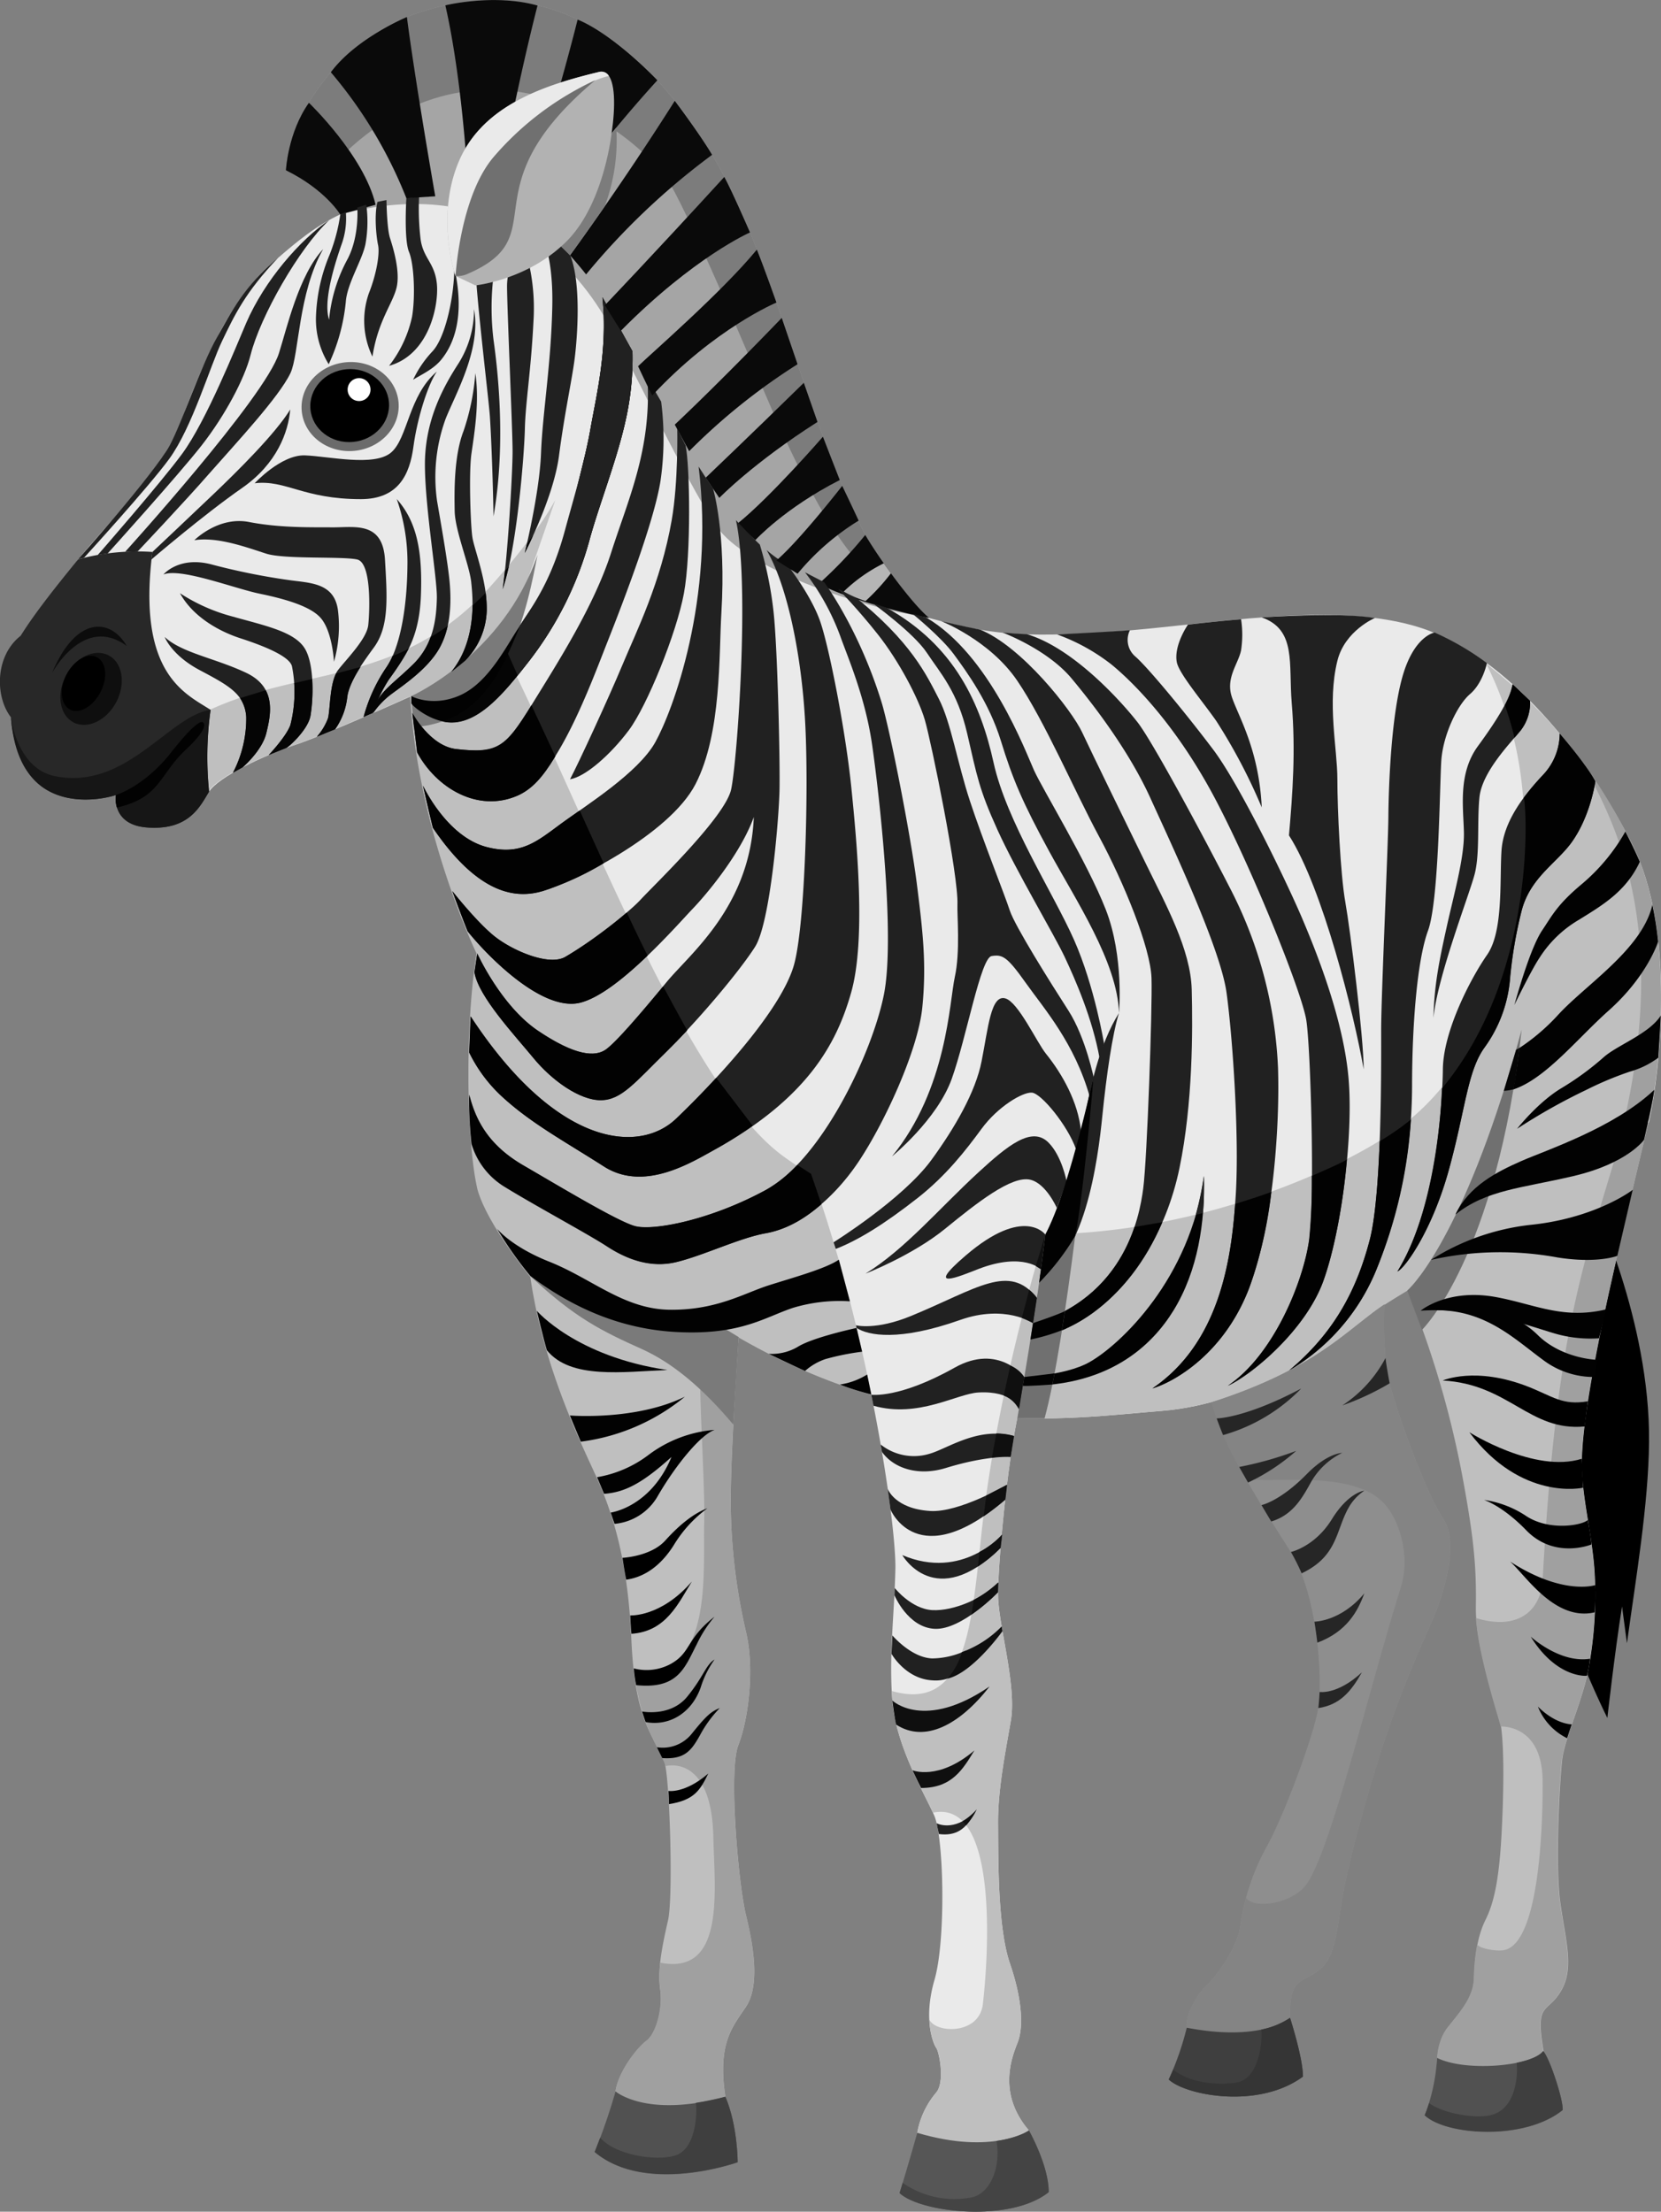 <svg xmlns="http://www.w3.org/2000/svg" width="375.54" height="500" viewBox="0 0 375.54 500">
  <rect x="0" y="0" width="375.54" height="500" fill="#808080" stroke="none"/>
  <defs>
    <style>
      .cls-1 {
        fill: #eaeaea;
      }

      .cls-2 {
        fill: #bfbfbf;
      }

      .cls-3 {
        fill: #a0a0a0;
      }

      .cls-4 {
        fill: #282828;
      }

      .cls-5 {
        fill: #161616;
      }

      .cls-6 {
        fill: #a5a5a5;
      }

      .cls-7 {
        fill: #7c7c7c;
      }

      .cls-8 {
        fill: #0a0a0a;
      }

      .cls-9 {
        fill: #0f0f0f;
      }

      .cls-10 {
        fill: #020202;
      }

      .cls-11 {
        fill: #7a7a7a;
      }

      .cls-12 {
        fill: #212121;
      }

      .cls-13 {
        fill: #050505;
      }

      .cls-14 {
        fill: #b2b2b2;
      }

      .cls-15 {
        fill: #515151;
      }

      .cls-16 {
        fill: #3f3f3f;
      }

      .cls-17 {
        fill: #8e8e8e;
      }

      .cls-18 {
        fill: #848484;
      }

      .cls-19 {
        fill: #353535;
      }

      .cls-20 {
        fill: #565656;
      }

      .cls-21 {
        fill: #444;
      }

      .cls-22 {
        fill: #707070;
      }

      .cls-23 {
        fill: #6b6b6b;
      }

      .cls-24 {
        fill: #fff;
      }

      .cls-25 {
        fill: #0c0c0c;
      }

      .cls-26 {
        fill: #b5b5b5;
      }

      .cls-27 {
        fill: #262626;
      }
    </style>
  </defs>
  <title>Zebra</title>
  <g id="Слой_2" data-name="Слой 2">
    <g id="Lager_1" data-name="Lager 1">
      <g>
        <path class="cls-1" d="M93,157.37s-19.31,8.72-26.17,11S49.34,175.64,47.26,179s-35.13-45.59-29.6-52.52S37,105.79,40.62,96.1,50.88,68.6,61.18,59.76c8.77-7.54,16.62-15,35.1-15.37s28.25,6.44,38.63,21.39,24.3,48,38.42,58.57,23.47,11.84,36.76,15.37,19.94,4.57,41.33,3.11,50.47-7.27,70-.83S359,171.08,369,190.81s6.23,51.51,3.95,62.31-56.56,38.08-63.21,44.17-25.89,20-47.08,21.67-56.21,7.41-98.86-18.62c-28.25-5.82-44.51-8-52.2-31.71-2.49-10.59-6.37-36.28-3.67-53.1C107.91,215.52,94.62,187.9,93,157.37Z"/>
        <path class="cls-2" d="M368.76,190.81C361.73,176.89,353,163.31,336,150a79.12,79.12,0,0,1,7.82,25.26c3.74,26.94-4.86,62-26,78.59-19,15-90.35,44-140.65,7.6-22.5-16.3-45.45-79.4-63.35-114.57L125.56,113s-3.4,6.86-14.12,18.95c-20.63,23.25-42.23,18.48-64,28.52A24,24,0,0,0,47.06,179c2.08-3.32,12.67-8.31,19.52-10.59s26.17-11,26.17-11c1.66,30.53,15,58.15,15,58.15-2.7,16.82-2.28,42.78.21,53.37,2.22,7.89,11.79,19.57,11.79,19.57,11.47,9.37,27,9.94,43.87,11.86,42.65,26,77.67,20.28,98.86,18.62s40.15-15.21,46.8-21.3,61-33.33,63.48-44.53C375.12,242.34,378.73,210.54,368.76,190.81Z"/>
        <path class="cls-3" d="M369,190.81A133.42,133.42,0,0,0,357.66,172c6.2,12.45,22.11,37.1,7.21,90.75l8-9.62C375.2,242.31,378.94,210.54,369,190.81Z"/>
        <path class="cls-4" d="M47.61,160.48c-5.61-3.67-16.7-8-13.15-35.7a51.05,51.05,0,0,0-16.79,1.67c-4.66,5.71-9.71,12-13,17.28-5.82,4.57-5.82,13.71-2.21,18.41.41,5,2.21,12.74,7.75,16.2s12.8,2.49,16,1.38c0,0-1.13,6.71,7,7.34,9.54.73,12-4.78,14.05-8.1A77.7,77.7,0,0,1,47.61,160.48Z"/>
        <path class="cls-5" d="M47.61,160.48c-9.42,1.32-19,18.21-35.13,15-8.72-1.73-10-13.33-10-13.33,1.8,25,23.75,17.58,23.75,17.58s-1.13,6.71,7,7.34c9.54.73,12-4.78,14.05-8.1A77.7,77.7,0,0,1,47.61,160.48Z"/>
        <path class="cls-6" d="M76.93,48.49s-2.11-7.5-12.28-10C64.44,31,73.43,9.18,96.21,2.37,120.3-4.85,142.52,4.3,161,35s25.48,86.12,49.08,104.67c-17.47-2.67-41.5-11.4-48-20.56-5.3-7.49-16.12-29.93-23.81-44.59S112.16,39.06,76.93,48.49Z"/>
        <path class="cls-7" d="M76.64,35.86l-12,2.63C64.44,31,73.43,9.18,96.21,2.37,120.3-4.85,142.52,4.3,161,35s25.48,86.12,49.08,104.67c-16-7.27-24.83-23.87-33-41.33-3.89-8.3-16.82-40.17-24.5-54.83S108.74,3.85,76.64,35.86Z"/>
        <path class="cls-8" d="M152.56,22.8c-12.21,19.3-23.68,34.92-23.68,34.92s2.24,2.53,3.63,4.32A160.09,160.09,0,0,1,161,35C158.1,30.13,152.56,22.8,152.56,22.8Z"/>
        <path class="cls-8" d="M130.6,4.42c-6.6,26.15-13.46,44.74-13.46,44.74l4.48,3.12a322.59,322.59,0,0,1,27-34.13S139,7.94,130.6,4.42Z"/>
        <path class="cls-8" d="M69.84,23.24C65.06,30,64.64,38.49,64.64,38.49c9,4.44,12.28,10,12.28,10l8-2.2C82.32,35.18,69.84,23.24,69.84,23.24Z"/>
        <path class="cls-8" d="M100.69,1.21C104.93,19.81,106,45,106,45a39.32,39.32,0,0,1,6,1.63c4.18-24.93,9.53-45.38,9.53-45.38C111.65-1.51,100.69,1.21,100.69,1.21Z"/>
        <path class="cls-8" d="M152.56,96l3.25,6a140.5,140.5,0,0,1,24.51-19.66l-3.57-10.47S163.33,85.85,152.56,96Z"/>
        <path class="cls-8" d="M159.55,108l3.08,4.56s7.65-7.91,22.2-17.17l-3.09-8.85C169.29,98.73,159.55,108,159.55,108Z"/>
        <path class="cls-8" d="M195.63,120.94a96.81,96.81,0,0,1-10.46,11c5.79,3.38,20.67,7.1,24.92,7.75C206.82,137.15,199.53,127.51,195.63,120.94Z"/>
        <path class="cls-8" d="M189.87,108.52c-.26-.61-3.81-9.79-3.81-9.79s-12,13.8-19.34,19.66l4.05,3.72S177.41,114.86,189.87,108.52Z"/>
        <path class="cls-9" d="M26.36,158.58c-2.14,4.21-6.46,6.35-9.65,4.78s-4-6.26-1.9-10.47,6.46-6.35,9.65-4.78S28.5,154.37,26.36,158.58Z"/>
        <path d="M22.74,156.42c-1.67,3.28-4.76,5.09-6.89,4s-2.52-4.57-.84-7.85,4.76-5.09,6.89-4S24.41,153.14,22.74,156.42Z"/>
        <path class="cls-10" d="M26.22,179.73s6.4-1.9,12.47-9.62c6.8-8.65,7.27-6.71,7.27-6.71s1.58.89-3.86,6c-6.21,5.78-5.77,10.9-15.67,13.17A6.33,6.33,0,0,1,26.22,179.73Z"/>
        <path class="cls-11" d="M93,157.37s20.78-9.23,28.53-31.94c-2.08,10.59-6.87,37.88-28,38.92C93.36,162.54,93,157.37,93,157.37Z"/>
        <path class="cls-12" d="M57.58,109.25s6-6.51,11.39-6.3,15.58,2.59,19.42-.62S92.33,89.45,98.77,84c-2.08,3-4.46,10.7-5.3,17s-3.41,11.82-11.84,11.84C68.55,112.85,64.64,108.42,57.58,109.25Z"/>
        <path class="cls-12" d="M89.7,112.82a43.21,43.21,0,0,1,2.42,15c-.07,8.72-1.45,18.45-4.92,23.3a37,37,0,0,0-5,11l2.09-.91a33.59,33.59,0,0,1,3.59-7.5c3.14-4.66,6.87-8.64,7.28-19S94.13,117.8,89.7,112.82Z"/>
        <path class="cls-12" d="M107.18,69.87a22.9,22.9,0,0,1-3.53,12.31c-3.84,5.92-7.68,13.4-7.58,23.26s2.8,25.44,2.7,29.8-.69,10.35-5.26,14.85-7.71,6.2-9,10.13l-.15,1a18.34,18.34,0,0,1,4.35-4.46c2.91-2.15,8.1-5.68,10.66-10.25s2.7-10.32,2.29-14.88-2.12-14.15-2.84-18.35a38.5,38.5,0,0,1,1.94-18.62C103.06,88.9,108.81,79,107.18,69.87Z"/>
        <path class="cls-13" d="M88.76,148.29a16.89,16.89,0,0,1-1.55,2.78,37,37,0,0,0-5,11l2.09-.91a33.59,33.59,0,0,1,3.59-7.5,52,52,0,0,0,4.49-7C91.16,147.37,88.76,148.29,88.76,148.29Z"/>
        <path class="cls-13" d="M97.36,144a16.24,16.24,0,0,1-3.85,6.07c-4.57,4.5-7.71,6.2-9,10.13l-.15,1a18.34,18.34,0,0,1,4.35-4.46c2.91-2.15,8.1-5.68,10.66-10.25a19.06,19.06,0,0,0,1.85-5A38.2,38.2,0,0,1,97.36,144Z"/>
        <path class="cls-12" d="M43.94,122.13s5.4-5.47,12.36-4.12,13.92,1.18,18.9,1.21,11.32-1.42,11.84,7.3.93,15.16-2.49,19.83-5.71,8.17-6.06,11.28a15.48,15.48,0,0,1-2.75,7.23l-4.12,1.69a13.47,13.47,0,0,0,2.51-4.14c.55-1.94.35-8.45,2.35-11s6.44-7,6.78-10.11.76-14.05-2.49-14.81-16.41,0-20.56-1.32S49.24,121.27,43.94,122.13Z"/>
        <path class="cls-13" d="M76,152.25c-1.51,2.9-1.33,8.4-1.84,10.18a13.47,13.47,0,0,1-2.51,4.14l4.12-1.69a15.48,15.48,0,0,0,2.75-7.23c.22-1.93,1.45-4.44,3-6.86Z"/>
        <path class="cls-12" d="M36.95,129.88s3.46-4.22,10.87-2.28a148.8,148.8,0,0,0,17.45,3.53c4.78.69,10.31.55,11.14,6.85a29.36,29.36,0,0,1-.9,11.63s-.34-6.85-3-9.9c-2.12-2.45-7.27-4.15-13.71-5.47C53.08,133.07,40.83,128.29,36.95,129.88Z"/>
        <path class="cls-12" d="M40.69,134.11a40.91,40.91,0,0,0,11.84,5.26c7.41,2.08,13.84,3.39,16.27,7.06s2,12.33,1.38,15.48-4.89,7-5.54,7.23-3.89,1.56-3.89,1.56,4-4.19,4.91-6.82A30,30,0,0,0,66,150.58c-.69-2.53-7.89-5.06-11.7-6.3S43.94,140,40.69,134.11Z"/>
        <path class="cls-13" d="M66.51,154.44a30,30,0,0,1-.85,9.43c-.92,2.63-4.91,6.82-4.91,6.82s3.24-1.32,3.89-1.56,4.91-4.08,5.54-7.23a38.48,38.48,0,0,0,.4-8.4Z"/>
        <path class="cls-12" d="M37.23,144s1.52,4.09,7.89,7.48,10.31,5.4,10.55,10.63a26.45,26.45,0,0,1-3,12.58l2.17-1.2s4.4-3.73,5.37-7.74,2.49-10.31-4.54-13.64S41.1,147.61,37.23,144Z"/>
        <path class="cls-13" d="M54.27,157.83a8.73,8.73,0,0,1,1.4,4.28,26.45,26.45,0,0,1-3,12.58l2.17-1.2s4.4-3.73,5.37-7.74c.66-2.72,1.56-6.51-.12-9.7Z"/>
        <path class="cls-12" d="M107.47,84.37a52.36,52.36,0,0,1-2.67,13.08c-2.18,5.61-2.08,13.64-2,18.09s3.32,12.13,3.74,16.08,1.22,13.23-4.53,20.29c1.77-1.37,3.16-2.55,3.16-2.55A16.8,16.8,0,0,0,110.05,138c.16-6.44-2.84-13.85-3.25-16.55s-.83-14.54-.21-18.9S108.46,90.91,107.47,84.37Z"/>
        <path class="cls-13" d="M106.85,136.87c-.08,4.42-1,10.37-4.82,15,1.77-1.37,3.16-2.55,3.16-2.55A16.8,16.8,0,0,0,110.05,138a31,31,0,0,0-.25-4C109.29,134.64,106.85,136.87,106.85,136.87Z"/>
        <path class="cls-12" d="M34.46,124.78s9.28-8.74,14.16-13.41,13.64-13.29,17-18.8c-.43,5.09-3,12.26-10.85,17.72-8.72,6.06-20.55,16.2-20.55,16.2Z"/>
        <path class="cls-12" d="M31.13,124.66S42,113.16,47.26,107.11c6.17-7,15.79-17.31,18.4-22.74,2-4.26,1.71-18.08,7.41-28.06-5.52,5.87-8.21,17.92-10,23.53-3.11,10-34.77,44.9-34.77,44.9Z"/>
        <path class="cls-12" d="M24.35,125.11s16.06-17.79,21.25-24.43,9.7-15,11.07-20.5c2.18-8.62,10.89-24,17.77-30.43C67.88,54.15,59.83,63.39,55.67,73c-2.32,5.38-9,22.14-14.51,29.62-4.91,6.67-19.06,22.85-19.06,22.85Z"/>
        <path class="cls-12" d="M19,126.09S33.7,110,38.23,103.78c5.23-7.13,9.21-20.91,12-26.72s5.23-11,12.63-18.76c-7.82,6.47-10.56,12.29-13.82,18-3.65,6.41-8,19.55-10.66,24.35-3.65,6.64-20.72,25.78-20.72,25.78Z"/>
        <path class="cls-12" d="M93.4,85.85a24.72,24.72,0,0,1,4.33-6.37c2.8-2.91,4.88-11.63,5-18.9,2.83,12.63-1.22,18.59-3,20.77S95,84.82,93.4,85.85Z"/>
        <path class="cls-12" d="M94.75,44.51a58.44,58.44,0,0,0,.35,9.64c.62,4.29,3.19,5.26,3.67,10s-1.68,16-10.8,18.55a27.5,27.5,0,0,0,5.19-11.08c.76-4.43.49-11.84-.69-14.68s-.59-12.2-.59-12.2S93.69,44.59,94.75,44.51Z"/>
        <path class="cls-12" d="M87.38,45.23s.07,6.32.8,8.6,2.39,7.68,1.45,11.32-4.2,7.48-5.42,15.47A18.67,18.67,0,0,1,83.4,66.3c1.77-4.47,2.49-9,2.08-10.9s-.9-6.84-.14-9.75C86.18,45.46,87.38,45.23,87.38,45.23Z"/>
        <path class="cls-12" d="M106.11,237.94l.32-8.16c19.46,29.65,38.17,31.16,46.54,23.05,11.88-11.51,24.09-25.68,26.58-34.82s3.32-39.56,2.49-54.77-4-30.74-8.72-38.89a25.57,25.57,0,0,0,4.6,3.23s5.48,6.94,7.55,13,5.71,24.71,7,37.38,3.32,34.48,0,46.31-10,24-30.88,35.65c-5.44,3-16,9.55-25,3.81-9.27-5.92-16.79-9.94-23.4-16.13A33.47,33.47,0,0,1,106.11,237.94Z"/>
        <path class="cls-10" d="M161.93,243.67c-2.91,3.16-5.92,6.22-9,9.16-8.38,8.11-27.09,6.59-46.54-23.05l-.32,8.16a33.47,33.47,0,0,0,7.06,9.63c6.61,6.19,14.13,10.21,23.4,16.13,9,5.75,19.56-.78,25-3.81a85.23,85.23,0,0,0,8.64-5.4Z"/>
        <path class="cls-12" d="M107.91,215.52s5.33,11.84,13.78,17.51,12.88,6,15.37,4.15,8.45-8.86,13.71-15.23,18.83-17,19.66-37.24c-3,8.31-10.66,17.45-13.85,20.77s-16.75,19-25.34,21.18-21-10.49-25.5-16.11c-1.45-3.62-3.47-9.1-3.47-9.1s5.57,7.09,9.59,10.26,12,6.64,15.78,4.7,13.85-9.42,17.17-13,19.11-18.69,20.49-24.92,4.26-46.48,1.09-60.9c3.06,3.3,5.4,5.52,5.4,5.52a84.07,84.07,0,0,1,3.1,15.16c.93,8.52,1.49,33.85,1.35,40.36s-2.08,30-5.54,35.44S158,230.54,150.76,237.6s-10.24,11.08-15,11.08-11-4.4-15.23-9.59-12.44-13.9-13.28-19.33C107.53,218,107.91,215.52,107.91,215.52Z"/>
        <path class="cls-10" d="M141.71,206.29a100.92,100.92,0,0,1-14.07,10.13c-3.74,1.94-11.77-1.52-15.78-4.7s-9.59-10.26-9.59-10.26,2,5.48,3.47,9.1c4.54,5.63,16.92,18.33,25.5,16.11,4.52-1.17,10.14-5.79,15.18-10.64C144.63,212.55,141.71,206.29,141.71,206.29Z"/>
        <path class="cls-10" d="M149.94,223c-5.13,6.2-10.48,12.5-12.89,14.24s-6.92,1.52-15.37-4.15-13.78-17.51-13.78-17.51-.37,2.46-.61,4.24c.84,5.43,9,14.14,13.28,19.33s10.53,9.59,15.23,9.59,7.76-4,15-11.08c1.34-1.31,3.15-3.19,4.58-4.72C153.43,229.51,149.94,223,149.94,223Z"/>
        <path class="cls-12" d="M153.12,96.93s.27,11.95-1.25,20.65c-2.49,14.24-8,25.18-11.08,32.59s-10.11,22.64-11.91,26c3.46-.55,9.14-5.54,13.29-11.08s10.8-22,12.46-30.95,1.34-28.84.39-33.42Z"/>
        <path class="cls-12" d="M95.63,177.6s5.32,11.54,14.43,13.9c7.73,2,11.35-1.3,16.89-5.36s17.31-11.4,21.19-18.32,13.52-32.34,9.81-62.34c2.1,3.28,3.26,4.95,3.26,4.95s3,9.87,1.89,28.1c-.58,9.51.08,27.22-5.84,38.72s-27.84,22.25-34.59,24.22c-5.74,1.68-14.28,1.11-24.79-14.32C97.26,184.76,95.63,177.6,95.63,177.6Z"/>
        <path class="cls-10" d="M131.07,183.23c-1.6,1.12-2.95,2.05-4.12,2.91-5.54,4.06-9.15,7.35-16.89,5.36-9.11-2.35-14.43-13.9-14.43-13.9s1.63,7.16,2.23,9.53c10.51,15.44,19,16,24.79,14.32a64.43,64.43,0,0,0,13.84-6.29Z"/>
        <path class="cls-12" d="M93.22,161.2s4,7.49,9.91,8.14c9.5,1.06,11.21-.47,17.17-10.14s14.06-22.32,17.9-34.34,9.17-23.37,8.17-39.39c1.73,2.93,3.11,5.32,3.11,5.32a65.94,65.94,0,0,1-.14,17.89c-1.45,9.21-8.27,27-12,36.43s-11.49,30.93-20.42,34.78-18.28-1.71-22.63-9.81C94,167.43,93.22,161.2,93.22,161.2Z"/>
        <path class="cls-10" d="M120.16,159.43c-6,9.66-7.53,11-17,9.91-5.93-.66-9.91-8.14-9.91-8.14s.74,6.23,1.08,8.89c4.36,8.09,13.7,13.65,22.63,9.81,3.3-1.42,5.76-4.16,8.6-8.9C125.54,171,120.17,159.41,120.16,159.43Z"/>
        <path class="cls-12" d="M324.36,143s-4.68.69-7.31,10.1-3.11,25.75-3.15,31.71-1.63,40.43-1.63,47.91.21,36.83-2.56,47.49-7.61,20.76-18.27,29.62a47,47,0,0,0,19.93-23.25,112.37,112.37,0,0,0,7.89-41c0-13.57,1.11-28.38,3.6-35.17s2.63-32.54,3-38.35,3.6-12.67,6.51-15.16,3.81-7,3.81-7A60.53,60.53,0,0,0,324.36,143Z"/>
        <path class="cls-10" d="M230,311.41s10.64-.25,16.32-3.47c7-3.95,22.85-18.92,25.89-42.07.28,10.36-1.35,21.41-6.92,30.44-4.74,7.68-14.73,17.76-35.37,16.93C229.95,312.1,230,311.41,230,311.41Z"/>
        <path class="cls-5" d="M213.72,294.86s8.2-2.6,11.32-3.95,8.52-1.77,8.52-1.77l-.73,3.84S228.06,292,213.72,294.86Z"/>
        <path class="cls-12" d="M226.66,143s10.08,3.74,15.62,10.38,13.15,16.75,17.86,27.14,15.78,33.78,17.17,43.89,2.91,32.54,2.08,45.83-3.18,33-18.83,43.61c5.4-1.66,16.34-8.2,21.88-22.73s6.92-37.09,6.51-49.69a97.37,97.37,0,0,0-10.52-40c-6.65-13-17.86-33.77-21.18-38.07s-14.44-16.87-25.13-20C230.14,143.31,226.66,143,226.66,143Z"/>
        <path class="cls-10" d="M279.26,272.18c-.95,13.21-3.76,31.53-18.7,41.72,5.4-1.66,16.34-8.2,21.88-22.73a96.11,96.11,0,0,0,5-21.71C285.37,270.28,279.26,272.18,279.26,272.18Z"/>
        <path class="cls-12" d="M310.85,139.71s-6.8,2.86-8.48,9.69c-2.35,9.55,0,19.8,0,26.72s.69,21.6,1.8,27.83,4.15,30.6,4.15,37.8c-2.21-12.6-9.27-41-16.89-52.89.84-9.68,1.52-19.11.62-29.94-.74-8.91,1.1-16.58-6.79-19.34C285.27,139.59,302.65,138.33,310.85,139.71Z"/>
        <path class="cls-12" d="M280.6,140a23.34,23.34,0,0,1,0,7c-.63,3.12-3.54,6.23-2.08,10.59s6.13,11.84,6.75,24.94A126.69,126.69,0,0,0,275,163c-3.12-4.47-8.45-10.74-8.93-13.29-.73-3.84,2.52-8.5,2.52-8.5S275.94,140.36,280.6,140Z"/>
        <path class="cls-12" d="M239,143.43a44.35,44.35,0,0,1,12.39,6.87c5.54,4.57,15.13,14.54,23.64,30.84s19.35,43.3,20.32,49.53,1.94,40,.69,49.43-8,26.2-18.42,33.18c5.54-2.58,17.58-12.59,21.6-23.71s6.79-32.72,5.68-45.74-6.92-27.83-10.52-36.28-14.12-30.18-20.08-38.08-14.5-18.29-17.55-21a4.93,4.93,0,0,1-1.28-6C252.38,142.76,239,143.43,239,143.43Z"/>
        <path class="cls-10" d="M311.94,258c-.33,8.67-1,17.42-2.23,22.22-2.77,10.66-7.61,20.76-18.27,29.62a47,47,0,0,0,19.93-23.25A106.86,106.86,0,0,0,319,253.09,61,61,0,0,1,311.94,258Z"/>
        <path class="cls-10" d="M296.59,265.84a133.52,133.52,0,0,1-.59,14.27c-1.25,9.42-8,26.2-18.42,33.18,5.54-2.58,17.58-12.59,21.6-23.71,2.36-6.54,4.5-17.13,5.33-27.44C303.6,262.82,296.59,265.84,296.59,265.84Z"/>
        <path class="cls-12" d="M345.94,158.45a10.23,10.23,0,0,1-2.17,6.74c-2.49,3-8.72,9.41-9.28,15.09s.14,12.74-1.11,17.45-8.45,23.26-9.28,32.4c.14-7.48,1.38-13.29,3-20.63s4-15.64,3.88-21.32-1.38-13.29,3.18-19.52,7.33-10.87,7.8-13.93C342.95,155.56,345.94,158.45,345.94,158.45Z"/>
        <path class="cls-10" d="M345.94,158.45s-3-2.89-3.92-3.74a16.07,16.07,0,0,1-1.78,4.7,75.53,75.53,0,0,1,2.18,7.38s.9-1.05,1.35-1.6A10.23,10.23,0,0,0,345.94,158.45Z"/>
        <path class="cls-12" d="M352.64,165.85a13.7,13.7,0,0,1-3.75,9.31c-4,4.29-9,10.3-9.42,17.26s.42,18.18-3.25,23.44-9.9,17.17-10,25.89-1.8,32-10.25,45.69c1.8-.83,7.89-9.42,11.63-23s4.16-22.15,8-27.55a30.83,30.83,0,0,0,5.85-15.9A100,100,0,0,1,344,206c1.91-7.58,7.93-10.85,11.32-15.56,4.32-6,5.37-13.79,5.37-13.79C358.67,172.85,352.64,165.85,352.64,165.85Z"/>
        <path class="cls-10" d="M352.64,165.85a13.7,13.7,0,0,1-3.75,9.31,59.24,59.24,0,0,0-4.38,5.17c.58,1.07,3.27,39.55-18.49,65.73-.42,10.16-2.42,28.94-10.09,41.39,1.8-.83,7.89-9.42,11.63-23s4.16-22.15,8-27.55a30.83,30.83,0,0,0,5.85-15.9A100,100,0,0,1,344,206c1.91-7.58,7.93-10.85,11.32-15.56,4.32-6,5.37-13.79,5.37-13.79C358.67,172.85,352.64,165.85,352.64,165.85Z"/>
        <path class="cls-10" d="M343.4,237a46.56,46.56,0,0,0,8.75-7.43c6.15-6.82,19.11-14.89,21.44-25a77.58,77.58,0,0,1,1.3,8.3s-2.38,7.76-11.21,15.62c-7.22,6.43-14.5,15.72-21.9,17.92C342.49,242.4,343.4,237,343.4,237Z"/>
        <path class="cls-10" d="M367.48,188a43.36,43.36,0,0,1-9.92,11.93c-5.54,4.63-6.69,7.15-8.87,10.37s-4.64,11-6.3,16.89c0,0,3.83-7.91,5.68-10.66a26.27,26.27,0,0,1,8.79-8.52c5.54-3.42,10.8-6.52,13.89-13.18C369.52,191.93,367.48,188,367.48,188Z"/>
        <path class="cls-10" d="M343,255.19s4.69-6,10.06-9.21a64.11,64.11,0,0,0,9.62-7.06c3.12-2.7,10.25-5.26,12.81-9.34-.09,2.42-.57,9.54-.57,9.54a19.35,19.35,0,0,1-6.35,3.12,75.74,75.74,0,0,0-9.9,4.14A134.21,134.21,0,0,0,343,255.19Z"/>
        <path class="cls-12" d="M197.24,136.34s9.32,6.7,12.33,11.26,6.89,8.66,9.11,18.25,2.63,12.49,6.88,21.84,12.77,23.57,15.16,28.66,6.28,13.91,7.91,23l1-3.35s-2.13-13-6.81-23.55-15.26-26.79-18.17-40-8.73-26.45-24.1-35Z"/>
        <path class="cls-12" d="M253,229s1.17-12.73-3-23.39-14.26-27.14-16.2-31.43S223.74,148,209.4,139.6l-3.15-.88s6.47,5.21,9.38,9.16,8,10.94,10.66,19.59,4.88,13.9,10.9,24.95S252.64,217.53,253,229Z"/>
        <path class="cls-10" d="M93,157.37s4.47,2.49,10.59,0,10-9.66,13-14.43,11.21-15.58,12.15-23.37,3.39-14.75,4.78-22.64,3.91-17.86,2.71-29.7C138,70.47,143,79.44,143,79.44a63.53,63.53,0,0,1-1.57,15.69c-2,9-6.13,19.38-8.2,27.14a78.41,78.41,0,0,1-13.74,27.35c-7.13,9.17-11.53,13-16.41,13.62S93.3,159.72,93,159C93,158.41,93,157.37,93,157.37Z"/>
        <path class="cls-13" d="M143,79.44s-4.94-9-6.79-12.21c1.2,11.84-1.32,21.81-2.71,29.7s-3.84,14.85-4.78,22.64-8,16.9-11.12,21.79c-3.21,8.25-7.5,18.34-17.58,21.73,7.49,1.86,14.18-6.69,19.46-13.47a78.41,78.41,0,0,0,13.74-27.35c2.08-7.75,6.23-18.14,8.2-27.14A63.53,63.53,0,0,0,143,79.44Z"/>
        <path class="cls-12" d="M143,79.44s-4.94-9-6.79-12.21c1.2,11.84-1.32,21.81-2.71,29.7s-3.69,15.29-5.74,22.86c-3.09,11.41-7,16.68-10.15,21.57-.81,2.07-1.73,4.25-2.76,6.41l2.19,4.91c.94-1.15,1.58-2,2.44-3.06a78.41,78.41,0,0,0,13.74-27.35c2.08-7.75,6.23-18.14,8.2-27.14A63.53,63.53,0,0,0,143,79.44Z"/>
        <path class="cls-12" d="M121.63,51.45s3.52,4.5,3.24,17.79-2.2,24.09-2.55,33.23S118.64,125,118.64,125s6.51-12.44,7.75-22,2.91-17,3.53-21.88,1.54-17-1-23.42A61.88,61.88,0,0,0,121.63,51.45Z"/>
        <path class="cls-12" d="M118,54.15a45.92,45.92,0,0,1,2.61,18.55c-.55,11.08-1.8,18.27-1.94,24.23s-1.8,26.91-5,36.23c1.11-7.57,2.22-26.12,2.22-31.11s-1.25-32.26-1.25-37.38S118,54.15,118,54.15Z"/>
        <path class="cls-12" d="M111.44,63.62a60.34,60.34,0,0,0,.14,13.2c.76,5.44,3,22.74,0,39.91-.14-8.58-.55-18.69-.83-22.71s-3.24-28.11-3.28-34.61A28.81,28.81,0,0,0,111.44,63.62Z"/>
        <path class="cls-12" d="M82.82,46.28a28.74,28.74,0,0,1-.18,8.84c-.67,3.58-4.17,8.95-4.46,13.15a43.25,43.25,0,0,1-3.86,14.07,19.28,19.28,0,0,1-2.89-10.47,39.45,39.45,0,0,1,3.1-14.3,40.29,40.29,0,0,0,2.41-9.09l1.25-.56a17.33,17.33,0,0,1-1.05,7.57C75,61.68,73.2,68.59,74.4,72.28a35.63,35.63,0,0,1,4.22-13.78c2.69-5.22,2.16-11.58,2.16-11.58Z"/>
        <path class="cls-8" d="M175.55,68.4s-13.89,5.77-28.07,21c-.69-1.19-3.22-6.61-3.22-6.61,2.87-2.78,19.08-16.86,26.86-26.36C172.81,60.61,175.55,68.4,175.55,68.4Z"/>
        <path class="cls-8" d="M169.57,52.55s-12.65,5.51-29.2,22.23L136.76,69s10.35-10.8,27-29C165.42,43,169.57,52.55,169.57,52.55Z"/>
        <path class="cls-8" d="M190.42,109.84s-9.54,12.27-14.87,16.86c3.8,2.4,4.78,3,4.78,3a55.69,55.69,0,0,1,13.8-12C193,115.23,190.42,109.84,190.42,109.84Z"/>
        <path class="cls-8" d="M92,3.85s1.39,11.53,6.41,40.53l-6.54.41A101.66,101.66,0,0,0,74.8,16.33C80.63,8.53,92,3.85,92,3.85Z"/>
        <path class="cls-14" d="M107.49,64.52,103,62.39s-4.59-13.1.67-25.72,18.81-17.3,31.75-20.4c5.74-1.37,3.35,17.24-.54,27.66C128,62.42,107.49,64.52,107.49,64.52Z"/>
        <path class="cls-1" d="M113.27,39.88c5.54-11.59,15.89-20.68,24.4-22.71a2,2,0,0,0-2.25-.9c-12.94,3.1-26.51,7.82-31.75,20.4S103,62.39,103,62.39,109.85,47,113.27,39.88Z"/>
        <path d="M359.9,271.18s13.23,27.2,12.94,54.9c-.15,14.12-3,30.88-5,45.41l-1.11-8.31c-1.71,10.79-3.32,25.2-3.32,25.2s-18.11-36-20.27-67.29S359.9,271.18,359.9,271.18Z"/>
        <path class="cls-2" d="M372.7,253.82s-6.94,28.84-10,43.37-5.06,26.52-5.06,33.91,2.53,16.73,2.92,24.9a90.9,90.9,0,0,1-1.36,21c-1.17,7-5.44,15.95-6,20.81s-1.62,23.86-.39,32.55,3.18,14.66.07,19.84-5.84,2.2-3.89,13.48c-.39,8-24,4-24,4s-.65-5.58,2.47-9.47,5.7-6.87,5.83-11,.52-9.08,2.59-13.22,3.11-9.86,3.63-19.71.65-21.66-.52-25.93-5.44-16.47-5.31-25.16-.39-15-2.85-28.39a216.12,216.12,0,0,0-12.66-43.2C357.06,269.59,372.7,253.82,372.7,253.82Z"/>
        <path class="cls-3" d="M372.7,253.82l-6.1,3.1c-8.54,29.09-14.66,42.95-17.82,100.24-.37,6.64-5.22,11.63-15.09,8.63.59,8.37,4.56,20.67,5.61,24.54,0,0,9.34-.64,9.47,12.19.05,5.13,0,36.55-8.67,38.34-1.69.35-5.48-.33-6.13-1.25a47.17,47.17,0,0,0-.76,7.62c-.13,4.15-2.72,7.13-5.83,11s-2.47,9.47-2.47,9.47,23.6,4,24-4c-1.95-11.28.78-8.3,3.89-13.48s1.17-11.15-.07-19.84-.19-27.68.39-32.55S358,384,359.15,377a90.9,90.9,0,0,0,1.36-21c-.39-8.17-2.92-17.51-2.92-24.9s1.95-19.38,5.06-33.91S372.7,253.82,372.7,253.82Z"/>
        <path class="cls-15" d="M324.91,465.23a42.72,42.72,0,0,1-2.79,13c4.75,4.52,22.51,5.82,31.2-1.19.13-2.34-2.85-11.54-4.41-13.36C346.35,467.13,331.37,468.45,324.91,465.23Z"/>
        <path class="cls-16" d="M348.91,463.68c-.86,1.16-3.14,2.07-6,2.66.33,3.46-.36,11.28-6.8,12-4.22.5-10.32-.9-13-2.88,0,0-.52,1.63-1,2.72,4.75,4.52,22.51,5.82,31.2-1.19C353.44,474.7,350.46,465.49,348.91,463.68Z"/>
        <path class="cls-17" d="M313,294.89s-.71,11.52,1.63,19.49,7.84,23.14,11.7,29-.42,18.28-2.56,23.14-6.22,13.81-10.11,25.09-8.75,29.18-10.11,37.15-1.56,13.81-5.45,16.73-6.61,1.56-6.42,10.7c-2.14,3.5-14.78,4.67-23.34,2.24-.58-2.43,2.33-7.68,4.47-9.63s6.81-8.17,7.58-13.23a51.69,51.69,0,0,1,6-18.09c3.89-7,10.65-25.09,11.65-31.32s0-25.45-6.2-35.28S276.34,326.84,274,317C297.59,309.39,304.24,300.81,313,294.89Z"/>
        <path class="cls-18" d="M326.31,343.36c-3.86-5.84-9.37-21-11.7-29S313,294.89,313,294.89c-8.74,5.92-15.39,14.51-39,22.1,1.29,5.52,3.74,10.59,7.65,17.3,5.6,1.21,23.48-2.08,30.94,5.23,3.63,3.56,6.43,12,4.15,19.25C309.43,382.18,301,418,295.45,425.9c-3.13,4.46-11.84,5.81-13.74,3.17,0,0-.95,3.68-1.32,6.48-.68,5.07-5.45,11.28-7.58,13.23s-5.06,7.2-4.47,9.63c8.56,2.43,21.2,1.26,23.34-2.24-.19-9.14,2.53-7.78,6.42-10.7s4.08-8.75,5.45-16.73,6.23-25.87,10.11-37.15,8-20.23,10.11-25.09S330.17,349.2,326.31,343.36Z"/>
        <path class="cls-16" d="M268.32,458.41a65.8,65.8,0,0,1-4.08,11.7c3.63,3.5,20.1,6.87,30.34-.65,0-4.28-2.92-13.29-2.92-13.29S285.58,461.73,268.32,458.41Z"/>
        <path class="cls-19" d="M291.66,456.17a18.74,18.74,0,0,1-6.51,2.67c.3,1.69-.09,10.11-4.82,11.77-1.6.56-10,1.3-15.08-2.73,0,0-.47,1.16-1,2.23,3.63,3.5,20.1,6.87,30.34-.65C294.58,465.18,291.66,456.17,291.66,456.17Z"/>
        <path class="cls-2" d="M167,302.27s-2,28.41-1.77,39A131.93,131.93,0,0,0,168.68,369c2,8.42.49,19.83-1.75,25.54s0,31.38,1.75,38.52,3.11,15.89,0,20.58S162,462,164.15,475c-13.65,6.79-25-2.17-25-2.17.71-4.58,5-9.92,7-11.41s3.8-6.88,3.12-11.59.54-10.28,1.77-15.71.33-32.95-.82-35.73c-2.74-6.67-6.66-9.38-7.47-27.72-.78-17.56-4-28.24-8.1-37.2s-12.27-25.68-15-46.56c0,0,8,8,44,13.47Z"/>
        <path class="cls-3" d="M168.68,433c-1.78-7.13-4-32.81-1.75-38.52s3.74-17.12,1.75-25.54a131.93,131.93,0,0,1-3.45-27.71c-.27-10.6,1.77-39,1.77-39s-6.87.52-8.64.22c-.6,11.22,1.11,32.63.85,41.89-.31,10.68,2.22,36-15.81,33.58,1.41,11.89,4.81,15.69,7.13,21.34,0,0,10.34-2.87,10.75,16,.27,12.14,2.77,31.36-12,28.45a27.35,27.35,0,0,0,0,6c.54,4.73-1.09,10.1-3.12,11.59s-6.32,6.83-7,11.41c0,0,11.31,9,25,2.17-2.18-12.9,1.43-16.64,4.53-21.33S170.46,440.18,168.68,433Z"/>
        <path class="cls-10" d="M121.38,296.35s8.85,10.34,29.52,13.37c-10,.38-21.91,2.18-27.26-4.48C122.88,302.75,121.38,296.35,121.38,296.35Z"/>
        <path class="cls-10" d="M128.85,320s14.89,1.22,26-4.25a46.3,46.3,0,0,1-23.53,10.17S129.65,322,128.85,320Z"/>
        <path class="cls-15" d="M139.18,472.78s6.76,6.11,24.82,1.27c2.79,6.48,2.78,14.79,2.78,14.79s-20.7,7.45-32.33-2.31A138.35,138.35,0,0,0,139.18,472.78Z"/>
        <path class="cls-16" d="M164,474c-2.07.56-4.91,1.11-6.69,1.4.27.8.55,10.38-4.75,11.93-4.35,1.28-13.38-.1-16.87-4.06-.71,1.88-1.24,3.21-1.24,3.21,11.62,9.75,32.33,2.31,32.33,2.31S166.79,480.52,164,474Z"/>
        <path class="cls-12" d="M212.79,140.42s10.94,4.28,17.17,13.42,12.95,24.92,18.55,35.31,11.63,25.13,11.84,32-1,40.85-1.87,47.49-4.4,26.17-28,31.57l-.12,2.91s8.06,0,16.79-6.37,16.48-18,19.52-32.67,3-31.28,2.77-40.35S263.6,204.53,259,195.11,247,170.56,244.67,165.57,231,146.14,221.61,142.35C218.12,141.68,212.79,140.42,212.79,140.42Z"/>
        <path class="cls-10" d="M256.51,277.38c-2.83,8.36-9.53,19-26,22.81l-.12,2.91s8.06,0,16.79-6.37c6.24-4.56,11.74-11.29,15.62-20.43Z"/>
        <path class="cls-12" d="M233.56,289.14s5.37-2,7.88-11.25S244.15,243.14,253,229c-1.49,4.68-2.85,14.13-3.78,23.37S245.26,286.34,233.56,289.14Z"/>
        <path class="cls-1" d="M236.33,279.08s-3.26,26.5-6.34,41.57c-2.44,11.94-4.34,33-4.34,39.8s4.3,20.56,2.88,28.62-2.95,15.91-2.88,23.36-.14,23.21,2.68,31.44,3.09,14.47,1.74,17.9-4.56,11.55,2.55,19.87c-2.28,6-20.94,3.36-25.24.54a19.27,19.27,0,0,1,4.3-9.13c2-2.42.67-9.13,0-10.07s-3-6.46-.4-15.38,2.15-32.15-.07-37.18-8.66-15.71-9.46-26,.48-19.7.69-29.77-6.15-54.34-19.56-90.62C202.36,247.43,223.79,267.07,236.33,279.08Z"/>
        <path class="cls-2" d="M230.08,461.77c1.35-3.42,1.08-9.67-1.74-17.9s-2.62-24-2.68-31.44,1.48-15.3,2.88-23.36-2.88-21.82-2.88-28.62,1.9-27.86,4.34-39.8c3.08-15.07,6.34-41.57,6.34-41.57S225.67,312,221.89,346.77c-2.27,20.92-3.42,40.3-20.25,35.52,0,.72.06,1.43.12,2.15.77,9.88,6.75,20.11,9.18,25.36,15.46-3.21,12.26,35,11.27,43.31-.83,6.92-10.56,6.58-12.06,3.51a13.81,13.81,0,0,0,1.55,6.35c.67.94,2,7.65,0,10.07a19.27,19.27,0,0,0-4.3,9.13c4.3,2.82,23,5.5,25.24-.54C225.52,473.31,228.74,465.19,230.08,461.77Z"/>
        <path class="cls-20" d="M207.39,482.17s-2.18,7.73-4,13.62c4.72,4.42,25,6.77,33.72-.21,0-6-4.48-13.95-4.48-13.95S224.58,487.28,207.39,482.17Z"/>
        <path class="cls-21" d="M232.63,481.64s-2,1.59-7.33,2.37c1.06,6.15-1.53,12.06-5.8,12.79a20.46,20.46,0,0,1-15.41-3.32s-.37,1.24-.71,2.31c4.72,4.42,25,6.77,33.72-.21C237.13,489.54,232.63,481.64,232.63,481.64Z"/>
        <path class="cls-22" d="M103,62.39s1-18.09,8.69-27a67.43,67.43,0,0,1,22.89-17.25c-29.6,24.93-8.4,35.13-29.15,43.9A5.39,5.39,0,0,1,103,62.39Z"/>
        <ellipse class="cls-23" cx="79.16" cy="91.92" rx="10.99" ry="10.06" transform="translate(-7.99 7.53) rotate(-5.19)"/>
        <ellipse cx="79.05" cy="91.7" rx="8.91" ry="8.25" transform="translate(-7.96 7.52) rotate(-5.19)"/>
        <circle class="cls-24" cx="81.18" cy="88.07" r="2.59" transform="translate(-7.63 7.71) rotate(-5.19)"/>
        <path class="cls-25" d="M11.78,152.12s7.13-13.3,16.89-6.07C24.86,139.53,17.09,139.34,11.78,152.12Z"/>
        <path class="cls-12" d="M182,129.38a54.2,54.2,0,0,1,8,14.49c1.57,4.47,5.59,13.57,7.16,24.37s5.31,43.48,2.68,56.63-14,37.25-26.72,44.17-25.61,9.28-29.63,8.17-17.31-9.14-25.2-13.71-10.81-10.22-12.25-16a103.55,103.55,0,0,0,.56,11.13,17.06,17.06,0,0,0,7.68,9.81c6.37,3.93,18.83,10.66,22.85,13.29s9.55,5.12,15.78,3.6,14.28-5.46,20.21-6.51c7.06-1.25,15.08-7.34,21-16.2s13.44-25.2,14.41-34.89.14-17-1.25-28-6.11-35-8-41.09c-5.16-16.62-12.93-27-12.93-27Z"/>
        <path class="cls-10" d="M183.36,265.35s-1.46-.91-3.08-2a30.43,30.43,0,0,1-7.09,5.65c-12.74,6.92-25.61,9.28-29.63,8.17s-17.31-9.14-25.2-13.71-10.81-10.22-12.25-16a103.55,103.55,0,0,0,.56,11.13,17.06,17.06,0,0,0,7.68,9.81c6.37,3.93,18.83,10.66,22.85,13.29s9.55,5.12,15.78,3.6,14.28-5.46,20.21-6.51c4.2-.74,8.3-2.82,12.54-6.55C185.73,272.31,183.7,266.3,183.36,265.35Z"/>
        <path class="cls-12" d="M188.46,280.85s15.63-9.74,22.11-18.6c5.25-7.19,10-15.35,11.36-22.33,1.5-7.53,2.09-15.19,5.4-14.2,2.91.86,7.09,9.94,9.16,12.51,3.7,4.59,7.25,10.9,7.91,17.42,0,0-.56,2.17-1.11,4.18-1.89-5.4-7.88-12.68-10-12.82s-7.71,3.19-11.36,8.17-8,10.55-14.38,15.59c-7.65,6-13.47,9.58-18.59,11.58Z"/>
        <path class="cls-12" d="M195.69,287.93s10.66-4.15,18-10.15c7.05-5.74,15-12.08,19.25-11.08,3.59.85,6,6.38,6,6.38s1.41-3.64,2.2-6.07c0,0-1.06-5.6-4-8.62-3.82-4-9.4.67-15.9,6.62C212.2,273.34,204.64,282.4,195.69,287.93Z"/>
        <path class="cls-12" d="M201.68,261.42s10.19-8.27,13.51-17.55,6.53-27.31,9-27.73,3.53.15,7.68,6,11.11,13.67,14.54,25.9l1-3.84s-1.88-9.57-5.87-15.77-12.09-19.07-13.24-22.61-6.13-16-9-24.72S215,163.29,212.27,158,206,145,193,134.69l-3.5-1.53s4.32,4.37,9,10.29,9.14,14.33,10.6,19.31,7.64,35.24,7.37,41.75c-.1,2.41.66,10.66-.59,16.34S214.14,246.19,201.68,261.42Z"/>
        <path class="cls-22" d="M318.16,291.76c1.82-1.54,13.84-14.66,25.88-59-5.71,51.49-22.54,67.89-22.54,67.89Z"/>
        <path class="cls-22" d="M230,320.66s4.74-26.91,6.34-41.57c2.49-4.65,6.37-14.47,10.94-35.78-1.53,13-6.12,59-11.11,77.35Z"/>
        <path class="cls-11" d="M167,302.27l-3.22-1.95S136.1,300,119.9,288.47C130,298,136.27,301,145.15,305c7,3.15,13.78,8.9,20.64,17.05C166.06,317.66,167,302.27,167,302.27Z"/>
        <path class="cls-10" d="M344,262.46c5.71-2.49,21-7.54,30-16.07,0,1.33-2.29,11.27-2.29,11.27s-3.64,5.32-16,8.22c-11.83,2.78-19.6,3.08-26.66,8.7C332.08,268.15,338.34,264.95,344,262.46Z"/>
        <path class="cls-10" d="M237.92,313s-5.68.42-6.67.3l.33-2s6-.69,6.83-.83C238.31,311.26,237.92,313,237.92,313Z"/>
        <path class="cls-13" d="M114.15,129.09l.89-1s-1,4-1.38,5.13C113.79,132.22,114.15,129.09,114.15,129.09Z"/>
        <path class="cls-13" d="M119.13,122.93l1.43-1.91s-1.47,3.24-1.92,4C118.82,124.27,119.13,122.93,119.13,122.93Z"/>
        <path class="cls-26" d="M190.76,133.73a36.06,36.06,0,0,1,9.05-6.38l1.62,2.26a48.2,48.2,0,0,1-5.74,6.27A25.54,25.54,0,0,1,190.76,133.73Z"/>
        <path class="cls-13" d="M343.55,236.91l-.77.4L340,246.61a9.81,9.81,0,0,0,2.21-.36C342.59,244.73,343.55,236.91,343.55,236.91Z"/>
        <path class="cls-10" d="M240.76,296.4l-.67,4.33a43.62,43.62,0,0,1-7.12,2.1l.58-3.71S239.41,297.14,240.76,296.4Z"/>
        <path class="cls-10" d="M243.07,279.47A55.25,55.25,0,0,1,234.93,290c.84-6.1,1.41-10.9,1.41-10.9,4.35-8.18,8.7-26,10.94-35.78C247.27,243.3,244.86,271.36,243.07,279.47Z"/>
        <path class="cls-12" d="M272.19,265.87s.11,5.25-.22,8.35a12.26,12.26,0,0,1-1.61.4A75,75,0,0,0,272.19,265.87Z"/>
        <path class="cls-10" d="M112.38,277.78s3.16,4,11.73,7.42c9.76,3.86,16.93,10.8,27.41,10.9s16.72-3.74,22.22-5.5,12.85-3.74,15.92-5.82l2.5,9.41a36.43,36.43,0,0,0-12.92,1.49c-6.23,2.08-11.55,6-25.19,5.5-13.3-.45-24.45-5.46-34.15-12.72A86.37,86.37,0,0,1,112.38,277.78Z"/>
        <path class="cls-10" d="M193.67,300.21s-9.4,2-13.07,4.13a11.54,11.54,0,0,1-6.79,1.72s5.33,2.58,8.21,3.87a13.37,13.37,0,0,1,4.6-2.68,57.12,57.12,0,0,1,8.3-1.67Z"/>
        <path class="cls-10" d="M189.9,313a16.07,16.07,0,0,0,6.16-2.26c.41,1.93.94,4.53.94,4.53S193,314.25,189.9,313Z"/>
        <path class="cls-10" d="M323.52,284.83A52.83,52.83,0,0,1,346,276.91c12.37-1.25,20.56-6,23.14-7.92-1.44,6.17-3.47,14.92-3.47,14.92s-4.54,1.81-13.61.35A71.51,71.51,0,0,0,323.52,284.83Z"/>
        <path class="cls-10" d="M321.2,296.31s6.09-5.12,17.13-3.06c8.66,1.61,15.1,5.11,24.85,2.75l-1.66,6.55a28.93,28.93,0,0,1-9.07-.83C347.47,300.46,335.53,295.4,321.2,296.31Z"/>
        <path class="cls-10" d="M324.25,296.2s14.45-3.23,23.39,5.58c5.54,5.46,13.49,5.64,13.49,5.64l-.65,3.88a19.06,19.06,0,0,1-11.7-3.93C342.31,302.63,335.72,296,324.25,296.2Z"/>
        <path d="M326.19,312.09s7.42-3.27,19.29,1.39c5.61,2.2,7.73,4.3,13.51,3.32l-.7,5.68C345.78,323.66,341.24,312.93,326.19,312.09Z"/>
        <path class="cls-27" d="M275.08,320.66s6.38,0,19.12-6.76a39.61,39.61,0,0,1-17.67,10.53C275.92,323,275.08,320.66,275.08,320.66Z"/>
        <path class="cls-27" d="M280.17,331.64A80.23,80.23,0,0,0,293.06,328a45.7,45.7,0,0,1-10.89,7.16Z"/>
        <path class="cls-27" d="M313.26,307a29,29,0,0,1-9.78,10.73,59.92,59.92,0,0,0,10.71-5S313.43,308.74,313.26,307Z"/>
        <path class="cls-10" d="M135,333.95a26.56,26.56,0,0,0,11.58-5,28.58,28.58,0,0,1,15-5.7c-3.17,1.09-8.72,7.84-12.82,14.88a12.53,12.53,0,0,1-9.82,6.37l-.87-2.55s9-1.14,13.75-12.57c-6.65,6-10.59,8-15.25,8.33Z"/>
        <path d="M140.74,352.18s6.42-.29,9.69-3.93,6.54-6.18,9.5-7.27a29,29,0,0,0-7.58,8.31c-2.19,3.49-5.64,7.11-10.77,7.83C141.31,355.94,140.74,352.18,140.74,352.18Z"/>
        <path d="M142.49,365.2s6.95.43,13.94-7.67c-3.08,4.94-5.82,11.31-13.67,11.82C142.66,368.55,142.49,365.2,142.49,365.2Z"/>
        <path class="cls-27" d="M285.21,340.26s4.18-.84,10.23-7c4.68-4.79,8-4.8,8-4.8a16.4,16.4,0,0,0-6.93,6.43c-1.88,3.34-4,7.56-9.09,9.07C286.36,342.22,285.21,340.26,285.21,340.26Z"/>
        <path d="M143.3,377.18a11.48,11.48,0,0,0,8.32-1c4.7-2.6,3.43-5.64,9.93-10.69a28.14,28.14,0,0,0-4,6.2c-2.74,5.28-4.18,10.25-13.73,9.27A32.1,32.1,0,0,1,143.3,377.18Z"/>
        <path d="M145.17,386.92s6.44,1.29,10.23-3.38,4.12-7.1,6.16-8.38a22,22,0,0,0-3.12,6.27c-2,5.73-7,8.89-12.46,7.88C145.65,388.44,145.17,386.92,145.17,386.92Z"/>
        <path d="M148.52,395a8.4,8.4,0,0,0,7.84-3c3.22-4,4.33-5.05,6.37-5.85a27.24,27.24,0,0,0-4.47,6.13c-1.94,3.46-3.44,5.52-8.53,5.17Z"/>
        <path d="M151.13,404.88s3.73.62,9-3.93c-1.8,3.67-3.07,6-8.88,6.91C151.24,406.23,151.13,404.88,151.13,404.88Z"/>
        <path class="cls-12" d="M218.3,373.18a18.23,18.23,0,0,1-7.53,1.74c-4.74-.15-9-5.19-9-5.19l-.21,4.15s3.18,5.69,9.27,6a8.32,8.32,0,0,0,3.38-.4C217.36,377.14,217.6,374.82,218.3,373.18Z"/>
        <path class="cls-9" d="M226.47,367.69a24.08,24.08,0,0,1-9,5.81,15.28,15.28,0,0,1-3.28,6c5.76-1.3,12.46-10.75,12.46-10.75Z"/>
        <path class="cls-12" d="M202.29,359s3.7,4.69,8.44,5c5,.28,11.81-2.81,15-6.25l-.06,2.2s-8.22,8.56-14.32,8.28-9.12-7.59-9.12-7.59Z"/>
        <path class="cls-9" d="M220.16,361.68s-.37,2.68-.54,3.34a40.27,40.27,0,0,0,6-5.08l.06-2.2A25.83,25.83,0,0,1,220.16,361.68Z"/>
        <path class="cls-12" d="M204,351.56s7.41,13,22.23-1.64l.34-3S217.64,357.37,204,351.56Z"/>
        <path class="cls-12" d="M201.34,341.28s6.1,14.79,25.94-2.27l.39-3.34s-10.81,6.34-17.38,5.92c-8-.51-9.59-5-9.59-5Z"/>
        <path class="cls-12" d="M236.33,279.08s-4.81-6.57-18,4.76c-9.56,8.19-1.45,4.73,3,3,10-3.82,14,.09,14,.09Z"/>
        <path class="cls-12" d="M193.52,299.61s4.48,1.18,12.49-2.12c15-6.2,22.15-12,28.42-4.08l-.87,5.71s-6.3-4.31-16.44-.73c-13.88,4.91-20.83,3.53-23.45,1.82Z"/>
        <path class="cls-9" d="M234.19,286.22l1.15.74,1-7.87S235.09,283.13,234.19,286.22Z"/>
        <path class="cls-9" d="M232.69,291.6s-.92,3.6-1.67,6.34c1.26.5,2.54,1.18,2.54,1.18l.87-5.71A8.4,8.4,0,0,0,232.69,291.6Z"/>
        <path class="cls-12" d="M199.11,326.56a12.07,12.07,0,0,0,11,2.11c4.1-1.13,11-6.25,19.17-4l-.76,4.71s-5.19-.42-14.71,2.5c-6.33,1.93-11.8,0-14.4-3.64Z"/>
        <path class="cls-9" d="M221.46,350.84l-.36,3.3a28.85,28.85,0,0,0,5.13-4.21l.34-3A17.53,17.53,0,0,1,221.46,350.84Z"/>
        <path class="cls-9" d="M223,338.09l-.62,4.71a50.13,50.13,0,0,0,4.93-3.8l.39-3.34S226.13,336.43,223,338.09Z"/>
        <path class="cls-9" d="M225.26,324.07l-1,5.47a18.56,18.56,0,0,1,4.21-.21l.76-4.71A14.64,14.64,0,0,0,225.26,324.07Z"/>
        <path d="M332.21,323.79s14.75,9.35,25.4,6l.31,6.54S344,339.51,332.21,323.79Z"/>
        <path d="M335.53,339.09a22.92,22.92,0,0,1,9.53,3.64c5.13,3.38,12.41,2.18,13.91.93a45.07,45.07,0,0,1,.84,5.5s-8.31,3.43-14.75-3.22C339.67,340.38,335.53,339.09,335.53,339.09Z"/>
        <path d="M360.64,358.36s-7.25,2.41-19.23-5.35c3.54,3.14,10.12,13.57,19.14,11.49A56.23,56.23,0,0,0,360.64,358.36Z"/>
        <path class="cls-27" d="M291.86,350.86s5.41-1.18,9.24-7.37,7.37-6.49,7.37-6.49a11.22,11.22,0,0,0-3.62,3.95c-2.86,5.13-2.43,10.9-10.57,14.74A43,43,0,0,0,291.86,350.86Z"/>
        <path class="cls-12" d="M197,315.31s6.29.93,18.83-6.12c10-5.61,15.75,2.14,15.75,2.14l-1.14,7s-1.46-3.95-9.21-3.53c-4.89.26-13.57,5.86-23.74,3Z"/>
        <path class="cls-9" d="M228.41,308.71l-1.46,6.79a6.46,6.46,0,0,1,3.4,3.1l1.23-7.28A6.91,6.91,0,0,0,228.41,308.71Z"/>
        <path class="cls-27" d="M297.17,366.61s6,0,11.29-6.4c-1.45,4-3.92,8.65-10.62,11.15C297.42,368,297.17,366.61,297.17,366.61Z"/>
        <path d="M346.09,370s6.58,6.06,13.38,5a20.46,20.46,0,0,1-.69,3.85S352,379.52,346.09,370Z"/>
        <path class="cls-9" d="M201.75,384.44s7.23,6.94,22-3.19c-6.72,8.63-14.61,12.88-21.14,8.63C202.21,388.25,201.75,384.44,201.75,384.44Z"/>
        <path d="M355.35,389.82s-3.52.08-7.64-4a13.53,13.53,0,0,0,6.6,7.14Z"/>
        <path class="cls-27" d="M298.36,382.5s4,.69,9.55-4.43c-2.42,4.29-4.93,7.34-9.85,8.08C298.22,385.09,298.36,382.5,298.36,382.5Z"/>
        <path class="cls-9" d="M206.31,400.21s5.85,2.44,14-4.49c-2.6,4.24-5.05,8.5-12.06,8.49C207.61,403,206.31,400.21,206.31,400.21Z"/>
        <path class="cls-7" d="M138.28,30.15s-1.88,17.46-11.42,25.57l2,2s7.6-10.6,7.88-11.11a42.62,42.62,0,0,0,2.59-17.77Z"/>
        <path class="cls-12" d="M211.77,412.19s3.87,2.08,8.5-2.44c-1.77,3.79-4.15,5.38-8,4.87C212.16,414.22,211.77,412.19,211.77,412.19Z"/>
        <path class="cls-9" d="M217.64,411.73l.79.91a13.91,13.91,0,0,0,2.41-3.61A13.82,13.82,0,0,1,217.64,411.73Z"/>
      </g>
    </g>
  </g>
</svg>
